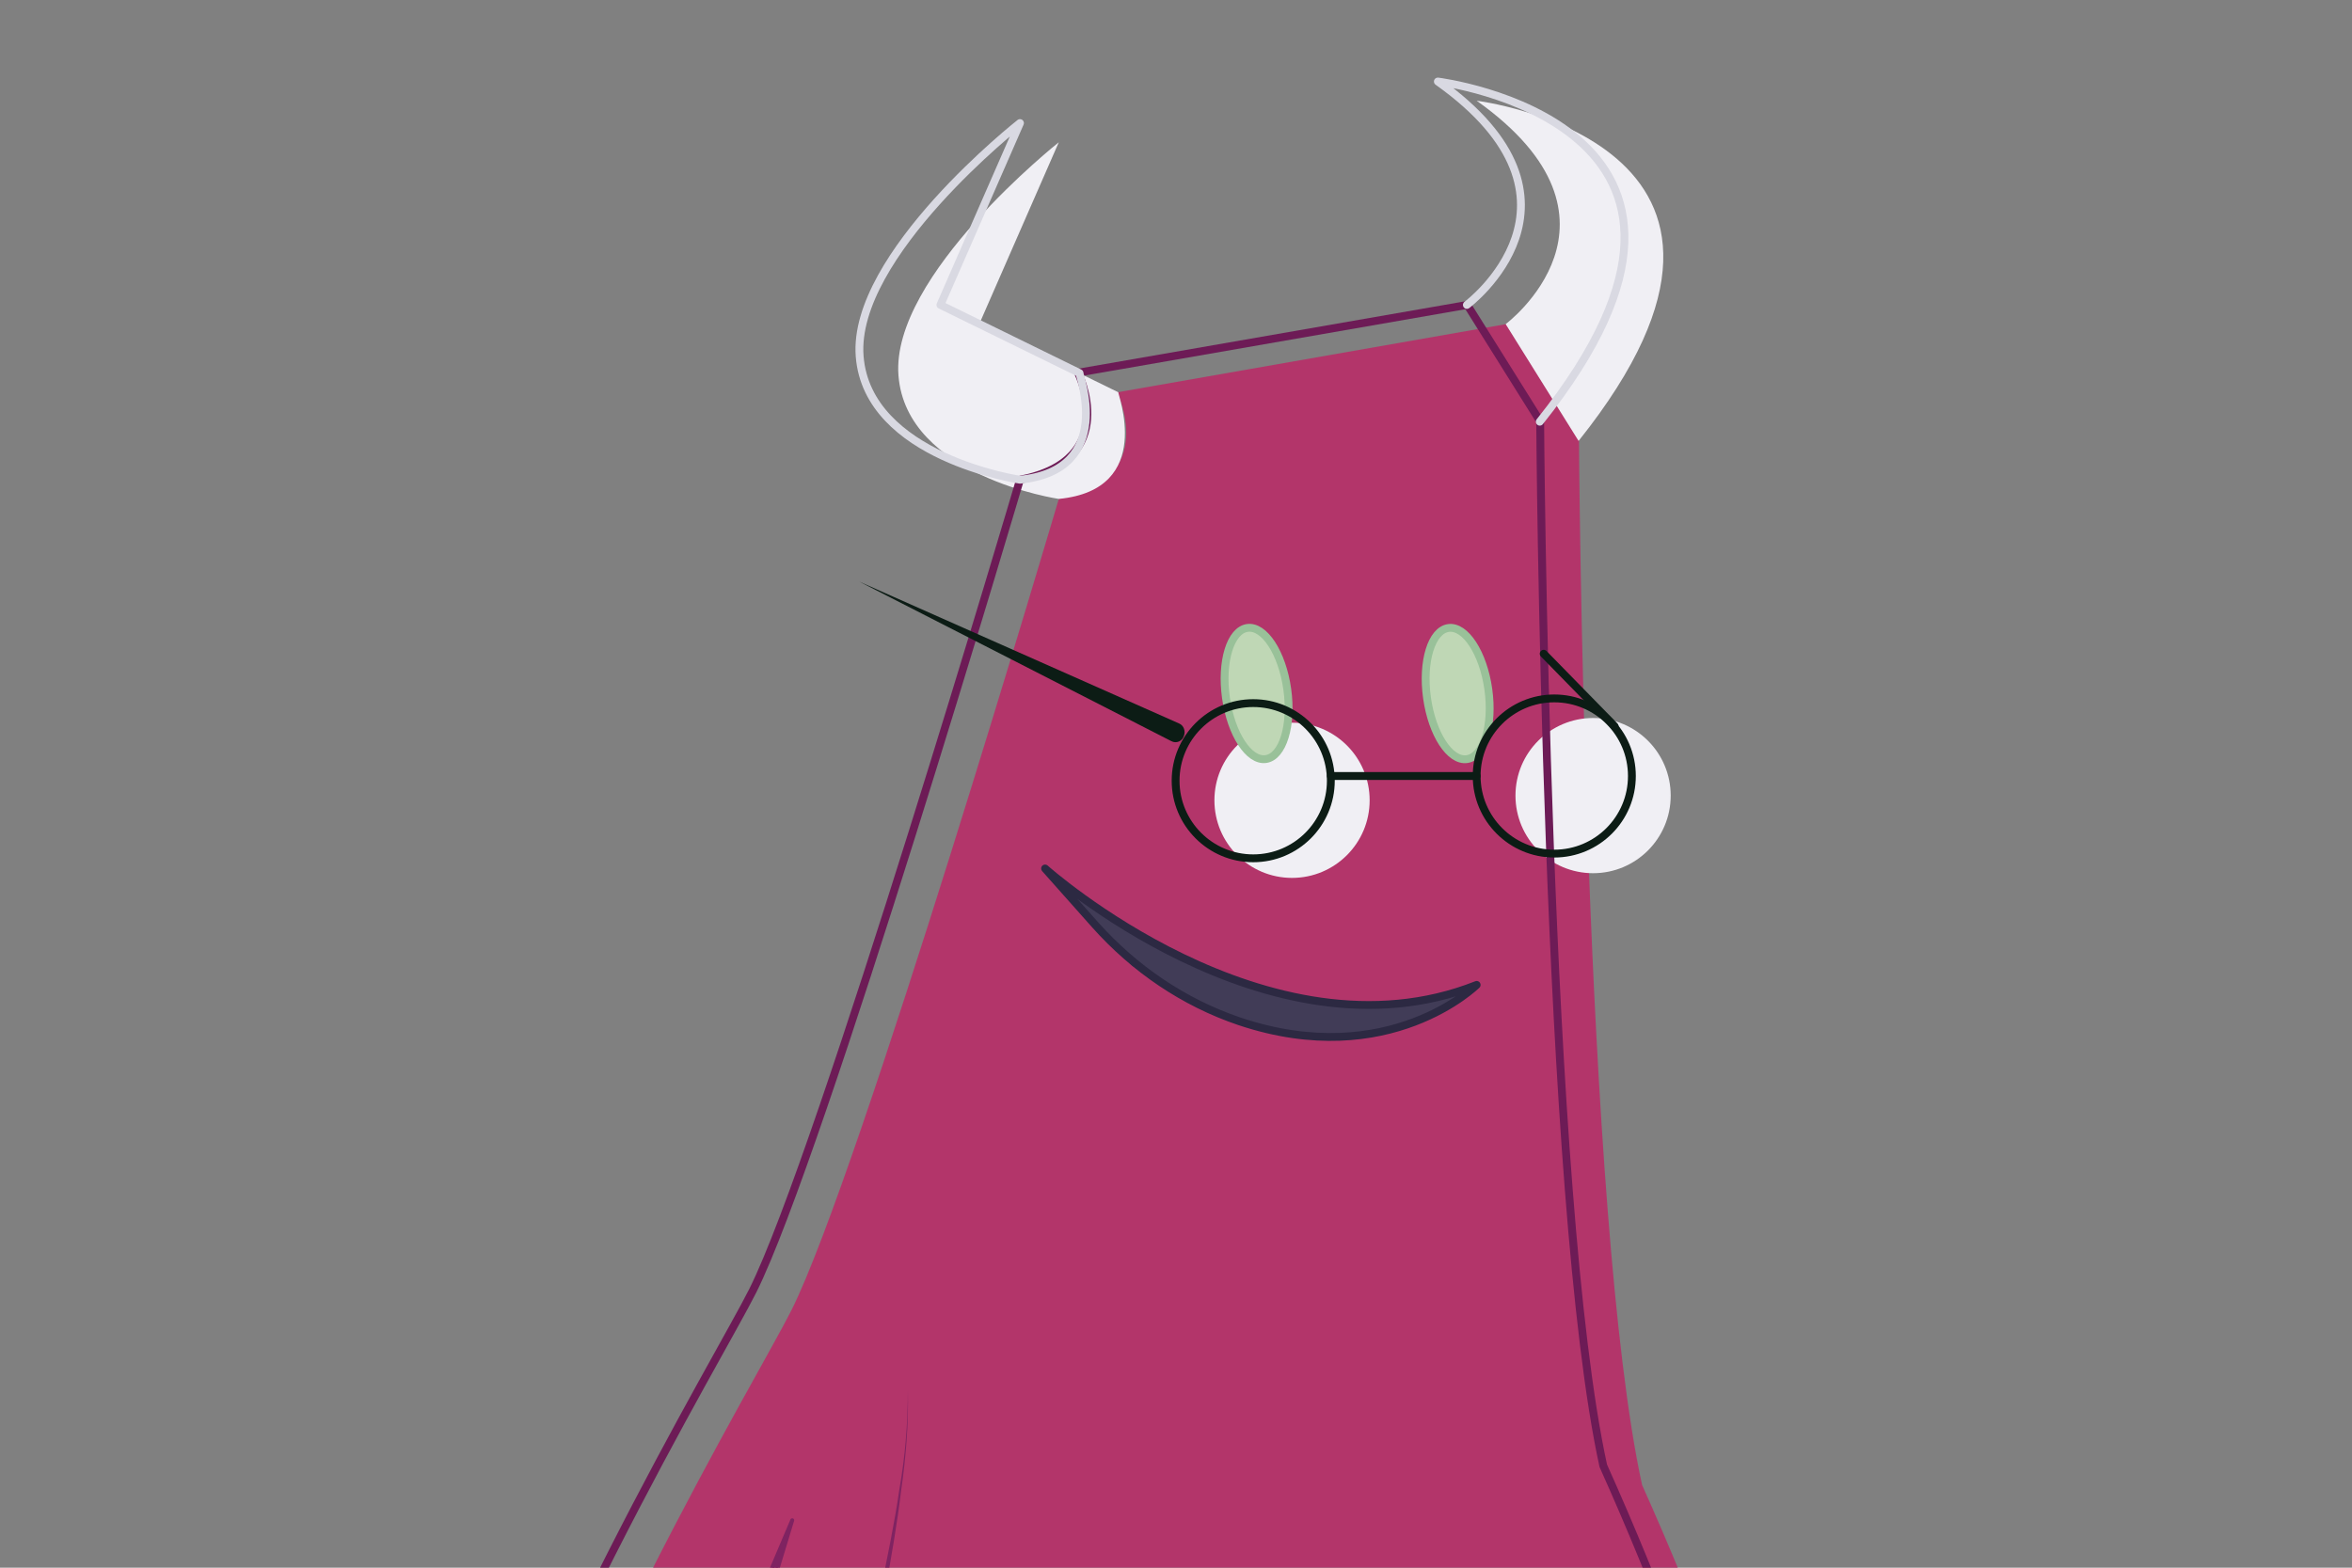 <?xml version="1.0" encoding="utf-8"?>
<!-- Generator: Adobe Illustrator 21.1.0, SVG Export Plug-In . SVG Version: 6.00 Build 0)  -->
<svg version="1.0" id="Layer_2" xmlns="http://www.w3.org/2000/svg" xmlns:xlink="http://www.w3.org/1999/xlink" x="0px" y="0px"
	 viewBox="0 0 600 400" style="enable-background:new 0 0 600 400;" xml:space="preserve">
<rect x="0" y="0" width="600" height="400" fill="#808080" stroke="none"/>
<style type="text/css">
	.st0{fill:#7F2361;}
	.st1{fill:#B3356A;}
	.st2{fill:#7F2361;stroke:#7F2361;stroke-linecap:round;stroke-linejoin:round;stroke-miterlimit:10;}
	.st3{fill:#413C57;}
	.st4{fill:#F0EFF4;}
	.st5{fill:none;stroke:#6D1B56;stroke-width:2;stroke-linecap:round;stroke-linejoin:round;stroke-miterlimit:10;}
	.st6{fill:#0C1C15;}
	.st7{fill:none;stroke:#0C1C15;stroke-width:2;stroke-linecap:round;stroke-linejoin:round;stroke-miterlimit:10;}
	.st8{fill:none;stroke:#2C2942;stroke-width:2;stroke-linecap:round;stroke-linejoin:round;stroke-miterlimit:10;}
	.st9{fill:#BFD7B5;stroke:#99C199;stroke-width:2;stroke-linecap:round;stroke-linejoin:round;stroke-miterlimit:10;}
	.st10{fill:none;stroke:#D9D9E2;stroke-width:2;stroke-linecap:round;stroke-linejoin:round;stroke-miterlimit:10;}
	.st11{fill:#6D1B56;}
</style>
<path class="st0" d="M418.8,724.6c0,0,14.4,98.2,29.7,116.8L417.3,817l13.9,35.5L403.4,817l4.2,35.5l-9.9-18.6V709.2L418.8,724.6z"
	/>
<path class="st1" d="M270.1,127.3c0,0-50.8,172.3-68.2,207S6.1,655.1,122.6,817l-5-52.6l18.6,52.6l-2.5-53.8l19.8,59.5v-49.6
	l23.1,49.6c0,0-0.7-212,25.3-278.9c0,0-5,120.2,68.2,278.9c14.9,42.1,29.7,246.7,0,296.2H337c0,0-42.1-7.4-35.9-27.3
	c6.2-19.8,37.2-183.9,35.9-220.1l11.2,247.4h49.6c0,0-34.7-12.4-33.5-52.1c1.2-39.7,33.5-233,33.5-233l21.1-109.3
	c0,0,114-91.5,0-345.6c-14.9-68.2-16.1-266.5-16.1-266.5l-18.6-29.7l-99.2,17.4C284.9,100.1,296.1,122.4,270.1,127.3z"/>
<path class="st2" d="M397.7,833.9l8.7-45.1l-27.8,81.1l-4-79.1l-29,98.4L333,793.7L311,874.3l-7.4-78.1l-7.4,56.3l-13.6-54.3l3,56.5
	l-25.3-54c3.2,7.4,6.4,14.9,9.9,22.3c14.9,42.1,29.7,246.7,0,296.2H337c0,0-42.1-7.4-35.9-27.3c6.2-19.8,37.2-183.9,35.9-220.1
	l11.2,247.4h49.6c0,0-34.7-12.4-33.5-52.1S397.7,833.9,397.7,833.9z"/>
<path class="st3" d="M266.6,221.6c0,0,56.8,50.8,110.1,29.7c0,0-33.2,33-88-5L266.6,221.6z"/>
<circle class="st4" cx="329.6" cy="204.2" r="19.8"/>
<circle class="st4" cx="406.4" cy="203" r="19.8"/>
<path class="st4" d="M270.1,127.3c0,0-38.9-5.7-40.9-31.5c-2-25.5,40.9-59.5,40.9-59.5l-20.3,46.4l35.5,17.4
	C284.9,100.1,294.9,124.9,270.1,127.3z"/>
<path class="st4" d="M384.1,82.7c0,0,35.5-26.5-7.4-57c0,0,86.8,10.7,26,86.8"/>
<path class="st2" d="M176.9,822.7c0,0-3.2-203.3,25.3-278.9l18.6-115.8l-33.5,86.3l15.6-86.3l-39.2,86.3l38.4-126.4l-58.3,137.3
	l22.3-92.7l-35.9,75.4l15.6-64.2c0,0-123.5,223.6-23.1,373.3l-5-52.6l18.6,52.6l-2.5-53.8l19.8,59.5v-49.6L176.9,822.7z"/>
<path class="st5" d="M260.2,122.4c0,0-50.8,172.3-68.2,207S-3.9,650.2,112.7,812.1l-5-52.6l18.6,52.6l-2.5-53.8l19.8,59.5v-49.6
	l23.1,49.6c0,0-0.7-212,25.3-278.9c0,0-5,120.2,68.2,278.9c14.9,42.1,29.7,246.7,0,296.2h66.9c0,0-42.1-7.4-35.9-27.3
	c6.2-19.8,37.2-183.9,35.9-220.1l11.2,247.4h49.6c0,0-34.7-12.4-33.5-52.1c1.2-39.7,33.5-233,33.5-233l21.1-109.3
	c0,0,114-91.5,0-345.6c-14.9-68.2-16.1-266.5-16.1-266.5l-18.6-29.7L275,95.1C275,95.1,286.2,117.4,260.2,122.4z"/>
<g>
	<path class="st6" d="M298.8,189.1l-79.6-40.7l81.6,36.2c1.2,0.5,1.7,2,1.2,3.2C301.6,189.1,300.1,189.8,298.8,189.1L298.8,189.1z"
		/>
</g>
<line class="st7" x1="376.7" y1="198" x2="339.5" y2="198"/>
<line class="st7" x1="411.9" y1="185.3" x2="393.8" y2="166.8"/>
<path class="st8" d="M266.6,221.6c0,0,56.8,50.8,110.1,29.7c0,0-22.3,22.1-60.5,9.3c-14.2-4.8-26.8-13.4-36.8-24.6L266.6,221.6z"/>
<path class="st5" d="M408.9,719.6c0,0,14.4,101.9,29.7,116.8l-31.2-24.3l13.9,35.5l-27.8-35.5l4.2,35.5l-9.9-18.6"/>
<ellipse transform="matrix(0.99 -0.139 0.139 0.99 -21.017 53.541)" class="st9" cx="372" cy="176.9" rx="7.9" ry="16.9"/>
<circle class="st7" cx="396.5" cy="198" r="19.8"/>
<path class="st10" d="M260.2,122.4c0,0-38.9-5.7-40.9-31.5s40.9-59.5,40.9-59.5l-20.3,46.4l35.5,17.4
	C275,95.1,284.9,119.9,260.2,122.4z"/>
<path class="st10" d="M374.2,77.8c0,0,35.5-26.5-7.4-57c0,0,86.8,10.7,26,86.8"/>
<g>
	<path class="st11" d="M324.6,878.5l1.7-111.6l0,0c0-0.2,0.2-0.5,0.5-0.7l44.9-19.1l-44.4,20.6l0.5-0.7l1.7,111.6
		c0,1.5-1,2.5-2.5,2.5C325.8,881,324.6,880,324.6,878.5L324.6,878.5z"/>
</g>
<g>
	<path class="st0" d="M184.5,554c10.2-32.7,19.6-65.7,28.3-98.7c4.2-16.6,8.4-33.2,11.9-49.8c1.7-8.4,3.5-16.9,4.7-25.3
		c1.5-8.4,2.2-16.9,2.2-25.5c0.2,8.7-0.5,17.1-1.7,25.5c-1,8.4-2.5,16.9-4,25.3c-3.2,16.9-6.9,33.7-10.7,50.3
		c-7.9,33.5-16.6,66.4-25.8,99.7c-0.2,1.2-1.7,2-3,1.7C185,556.7,184.3,555.2,184.5,554L184.5,554L184.5,554z"/>
</g>
<ellipse transform="matrix(0.99 -0.139 0.139 0.99 -21.519 46.393)" class="st9" cx="320.7" cy="176.9" rx="7.9" ry="16.9"/>
<circle class="st7" cx="319.7" cy="199.2" r="19.8"/>
</svg>
